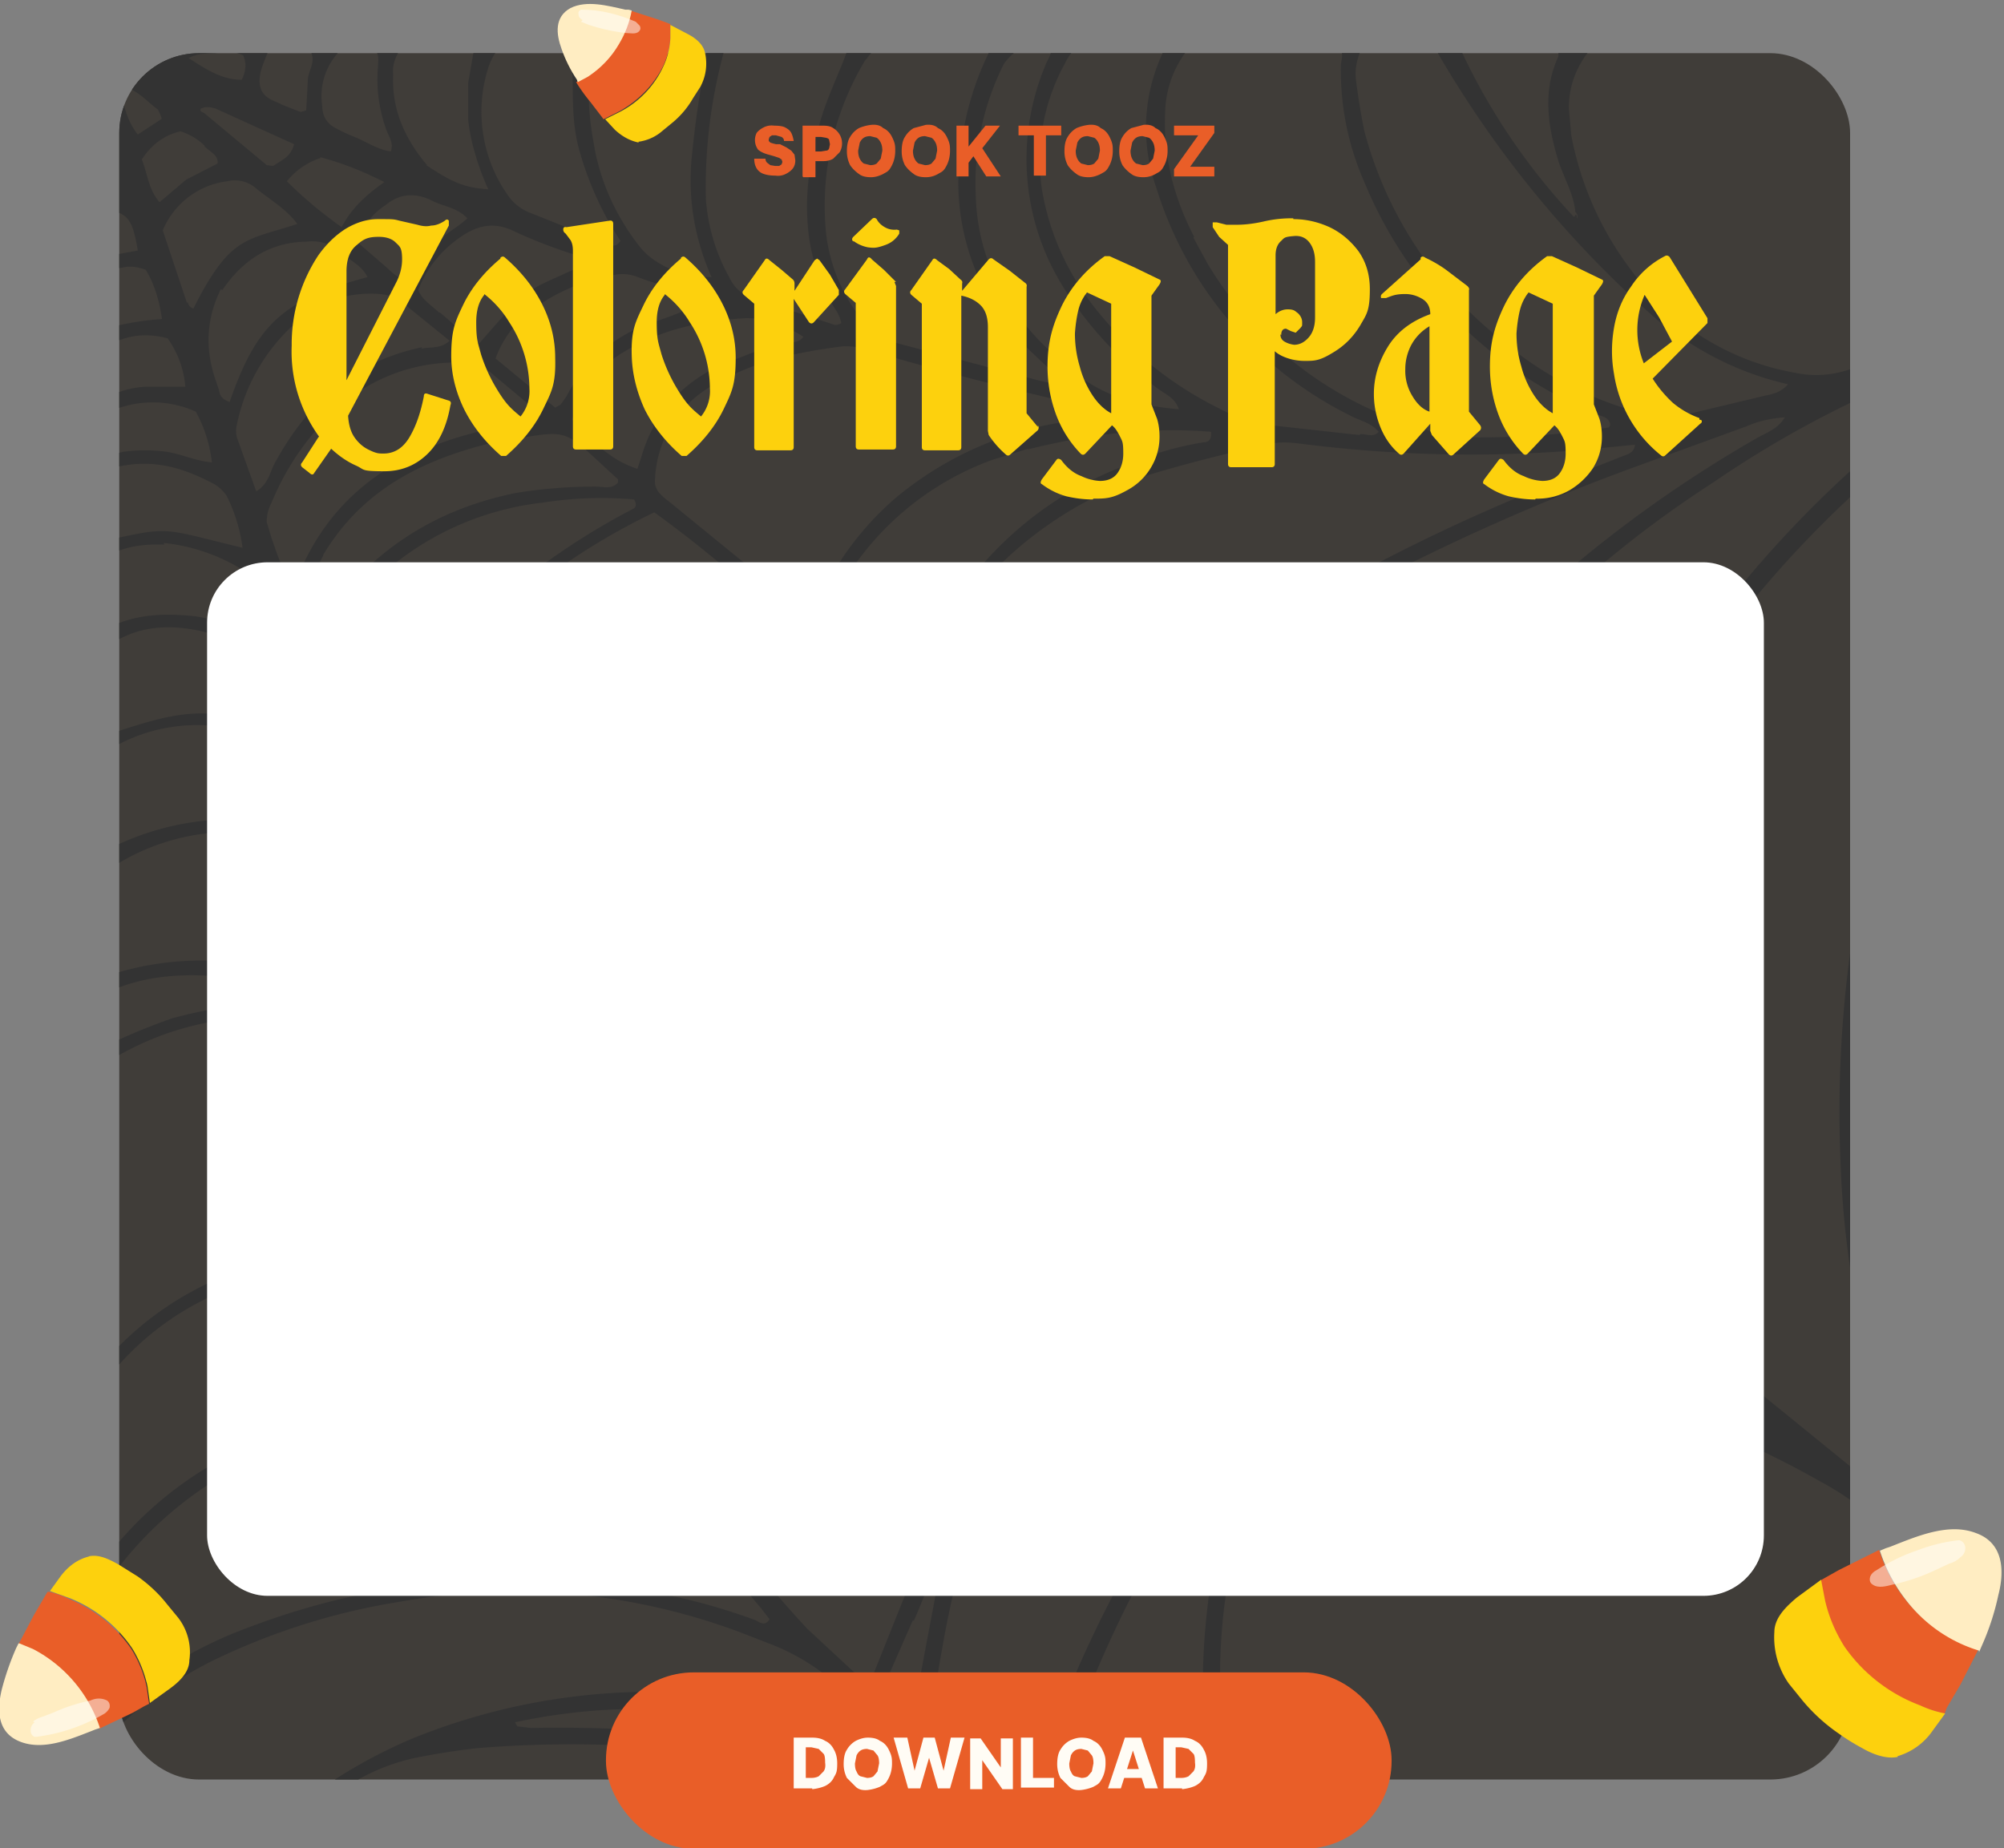 <svg xmlns="http://www.w3.org/2000/svg" viewBox="0 0 248.7 229.4">
  <rect x="0" y="0" width="248.7" height="229.4" fill="#808080" stroke="none"/>
  <defs>
    <clipPath id="clippath">
      <rect width="214.8" height="214.3" x="14.8" y="6.6" fill="none" rx="9.9" ry="9.9"/>
    </clipPath>
    <style>
      .cls-3{fill:#fff;opacity:.5}.cls-7{fill:#ffedc2}.cls-8{fill:#e95e28}.cls-10{fill:#fdd10d}
    </style>
  </defs>
  <g id="Layer_1">
    <rect width="214.8" height="214.3" x="14.8" y="6.6" fill="#403d39" rx="9.9" ry="9.9"/>
    <g clip-path="url(#clippath)">
      <path fill="#333" d="m115.6 88 .1-.6q-.2 0-.1.6M13 17.1c-.3-.6-.4-1.3-1.1-1.7q-.6 1.6 0 3.1.3.7 1 .4t.4-1l-.2-.9m1.4 5.3q-1.1-1.4-2.5-1c-.6.2-.7 1.2-.2 1.8q1.2 1 2.8.2zM27 6.6c-1.1.1-2.2-.1-3.6.6 2.3 1.5 4.2 2.7 6.6 2.7q.8-1.6.2-3c-.8-.5-1.7-.3-3.2-.3m-7.4 7c-1.4-1-2.5-2.5-4.7-3 .4 2.4.8 4.3 2.2 6.1l2.9-1.9q.2 0-.4-1.2m-8.1 15.7c.1.9-.4 1.9.7 2.7l4.9-.9c-.7-4.2-1.3-4.9-5.1-5.2q-.6 1.1-.4 3.4m25.7-15.4.7-.2.2-3.7c0-1.2 1.1-2.3.3-3.7q-2.7-.3-5.3.3c-1 2.3-1.2 3.4-.8 4.5.5 1.2 1.7 1.4 2.6 1.9zm-11.9 4.2q-1.2-1.2-3-1.8-3 .7-4.8 3.5c.7 1.7.8 3.7 2.2 5.3l3.3-2.8 3.9-2c.1-1-.7-1.3-1.6-2.1m140.1 96.4c-1.5 3.9-3.3 7.6-3.6 11.9 1.7 1.1 2.7 3 5.3 3.3q-1.4-8.1-.4-16.4-.7.4-1.2 1.1m-52.3 86.6-4 9.1c1.3 1.3 2.3 2.4 4 2.7l3.5-18.6c-1.7 2.2-2.2 4.3-3.4 6.9M11.5 39.8l.3 1.4q4-1.3 8.3-1.6-.5-3.6-2-6.1-1.6-.6-2.8-.3c-3.1.5-3.7 1.1-3.8 4.3zm28.3-20.2a9 9 0 0 0-4.2 2.9q3 3 6.8 5.7c1.2-2.3 2.9-3.9 5.3-5.6-2.6-1.3-5-2.3-8-3.1m-26 29.6q2.2-1 4.5-1.1H23a12 12 0 0 0-2.2-6q-3-.8-5.6.1c-2.9.9-3.8 2.1-3.8 5.1q-.2 1.2.4 2.4.5 0 1.8-.5m34.2-33.4q-1.2-3.6-.9-7.3c0-.8.3-1.7-.6-2.4-1.3 0-2.7-.3-4.2.4a8 8 0 0 0-2.1 6.8q0 1.6 1.3 2.5 1.2.7 2.7 1.3c1.5.6 2.9 1.6 4.5 1.8.4-1.2-.3-1.8-.7-3.1m5.6 15.2c1.2-1.6 3.1-2.4 4.6-3.8-1.3-1.4-3.2-1.5-4.6-2.3q-3.1-1.4-5.6.7a8 8 0 0 0-3.4 4.6l3 2.6c1 .8 1.7 1.8 3.1 2.1zM15.2 56.1q2.8-.4 5.6 0c1.8.3 3.4 1.1 5.5 1.3q-.4-3.4-2-6.3a13 13 0 0 0-12.8 1.2c.2 1.5-.5 3.1.5 4.7zm19.2 66.4-6.3-1.2c-5.8-.6-11.4-.2-16.5 2.8q-.6 3.7.4 6.3 4.5-2.3 9.4-4 4.8-1.3 9.7-1.8c3.3-.3 6.6.5 10.7.4a27 27 0 0 0-7.5-2.5m-11-85q.1.6.7.8c4.6-9.1 6.5-8.4 12.9-10.5-1.4-1.9-3.4-3-5.1-4.4a4 4 0 0 0-3.6-.9 10 10 0 0 0-8 6.1l3 9m72.9 178.9 11.4 2.1c3.7.7 7.3 2 11.5 2.4-4.1-3.5-5.1-4-9.2-4.7l-4.2-.8c-7-1.3-14.1-2.7-21.2-3.2q-10.3-.7-20.5 1.5l.3.5 1.7.2q14.7-.3 30.3 2M13.6 58.2c-.9.4-2 .8-2.1 1.9-.1 2.4-.4 4.9.2 7.3 9.8-2.1 7.6-2 18.4.6a20 20 0 0 0-2-6.5 5 5 0 0 0-1.5-1.4c-3.8-2-7.8-3.4-13-1.9m39.3-37.7c3.3 2.2 4.8 2.8 7.7 3q-1-2.2-1.6-4.3-.7-2.3-.9-4.4v-4.5l.8-4.6c-3.3 0-6.3-.2-9.1.3q-1.2 1.6-1 3.3-.3 5.9 4.2 11.2m1.6 18.3c1.6 1.3 3.1 2.9 4.9 3.8 6.8-7.8 5.4-6.1 13.3-9.9q-.3-.9-1.2-1-3.9-1.2-7.6-2.9c-2.9-1.5-5.2-.7-7.5 1.1a14 14 0 0 0-4.6 6.1c.5 1.2 1.4 1.7 2.6 2.8m-27.1-2.9q-2.7 5.5-.6 11.4l.4 1.2q.1 1 1.3 1.4c3.4-9.8 6.7-12.7 17.1-15.5-.7-1.5-2.3-2.1-3.3-3.1Q40.4 29.7 38 30q-6.4.1-10.4 6m-7.2 31.6c-3.3-.1-6.3.4-9.1 2.8v6l.2 2h.6q.6 0 1.2-.4c3.5-1.8 7.1-1.9 10.9-1.5q4.5.7 8.5 2.7c.6.3 1.1.9 2.1 0q-1-3.2-2.5-6.4-.7-1.3-2.1-2a23 23 0 0 0-9.9-3.4m67-29.9c-2.6-1.5-5.6-2.1-8.4-3.2q-1.5-.5-3-.1-5.4 1-9.8 4.2a13 13 0 0 0-4.6 6.1l7.4 6.1.7-.4.7-1Q73.8 42.5 81 40q3.3-1 6.4-2.6m6.8 6.1 2.9-.8c.9-.3 2 0 2.6-.9q-3.8-2.4-7.2-2.3c-5.4.3-10.5 1.4-15.1 4.2q-5 3-6.4 8.4c3.4 3.7 5.4 5.2 8.1 6.1l.5-1.5q2.3-7.9 9.9-11.4l4.6-1.8m-41.8-.2c1-.3 2.3.1 3.5-1l-6.3-5.1q-1.1-.6-2.4-.7-5.4-.4-9.6 2.9a23 23 0 0 0-8.1 13.3q-.2.8 0 1.6l2.4 6.7c1.6-1 1.7-2.5 2.4-3.7 3.9-7 9.2-12.3 18.2-14.2M65.8 5.3h-.9c-2.5-.3-3.6 1-4.3 3.1A18 18 0 0 0 63 24.2a6 6 0 0 0 3 2.3l9.5 3.8c.5.2 1 .4 1.5-.4a40 40 0 0 1-5.2-11.6c-1.1-4.2-.5-8.5-.9-12.6-1.6-.8-3-.4-5.2-.4M40.1 69a22 22 0 0 0-2.4 7.1q-.5 1.6 1.2 2.5l1.7-2.4q8.6-12 23.4-15 4.9-.8 9.9-.8c1 0 2 .4 2.8-.5v-.4c-7.2-6.5-5.5-6.2-14.1-4.8q-.9 0-1.7.3c-8.4 2.1-15.9 5.7-20.8 13.9m-28.7 13c0 3.3-.4 6.6.2 9.9 11.8-4 14.6-5 28.4 1.1-.5-2.5-1.7-4.6-2.4-6.8a6 6 0 0 0-2.6-3.2 27 27 0 0 0-11.3-4.8c-4.5-.7-8.6.1-12.3 3.8m113.2-74a33 33 0 0 0-3.5 16.5c.3 9.5 5.3 16.4 12.7 22.2 3.7 2.8 7.8 3.8 12.5 4.2-.5-1.5-1.8-1.9-2.8-2.7A45 45 0 0 1 133 37.2a30 30 0 0 1-3.3-29c.3-.9 1.1-1.7.6-2.7q-3.6-.5-5.7 2.4M73.8 18.5q1.3 6.6 5.5 12c1.8 2.4 5.4 3.9 9 3.9Q85 26.9 85.9 19q.5-5 1.4-9.9c.2-1.2.7-2.4 0-3.6-3.5-.5-9.5-.5-13.3 0-.9 1.5-.8 3.1-.9 4.8q-.2 3.6.7 8.1M41.5 51a33 33 0 0 0-7.8 11.4q-.6 1.1-.6 2.4l.6 2 .7 2 .9 2.3c.3.5.1 1.4 1.3 1.4C41.7 58.9 53.2 54 66.8 52.2q.1-1.2-.7-1.6l-4.9-4.1a6 6 0 0 0-4.3-1.5 22 22 0 0 0-15.4 6m-1.3 45.1a31 31 0 0 0-8.5-4.8 21 21 0 0 0-20.1 3.1c-.6 5.6-.5 9 .4 11.8a34 34 0 0 1 16.3-4.5q9 .2 16.8 4.7c-.4-2.3-1.9-6.8-2.9-8.4zm8.8-7.8a87 87 0 0 1 29.5-25.1q.7-.3.2-1.2-5.7-.5-11.4.4a36 36 0 0 0-26.9 17.4 4 4 0 0 0-.2 4l3.7 9.3q.2.5 1 1.2l4.2-6m52.5-72.5c.9-3.6 2.7-6.9 3.9-10.5a68 68 0 0 0-15.2.2q-.4.3-.4.7a64 64 0 0 0-2.3 18.5q.4 5.3 3 9.9.9 1.8 2.8 2.4l9.8 3.2q.6.3 1.2-.1-.2-1-.8-1.8a23 23 0 0 1-3.4-11.1q-.3-5.2 1.4-11.4m26 39.9-4.5 1.4a36 36 0 0 0-16.5 12.3 23 23 0 0 0-4.2 8.8l5.2 4.3c1.7 1.3 3.2 3.1 5.4 3.9l2.4-6.4a44 44 0 0 1 24.5-22.3q4.5-2 9.5-2.8 1 0 .9-1.3c-7.5-.6-14.8.2-22.8 2.2M11.3 115.5c.1 1.9-.3 3.9.4 5.9q1 0 1.7-.3a37 37 0 0 1 19.1-1.1q10 1.8 19 6.4c.8.4 1.5 1.4 2.7.9q.2-.5 0-.8l-5.8-13.9q-.5-1.4-1.7-2.4a27 27 0 0 0-35.4-.6zm50.5-24a64 64 0 0 1 16.8-9.9 64 64 0 0 1 9.5-2.7c3.2-.7 6.6 0 9.7-1.3a146 146 0 0 0-16.6-14 81 81 0 0 0-35.9 33.8l3.2 8q.3 1 1.3 1.4c3.4-7.1 5.2-9.5 11.9-15.3m107.1-37.6c.7-.1 1.6.5 2.3-.3-1-1.2-2.5-1.4-3.7-2.1a47 47 0 0 1-23.9-28.2 22 22 0 0 1 .6-16.3c.2-.4.4-.8-.3-1.5-2.1-.5-4.7 0-7.2-.3q-3.1-.2-4.4 2.6a25 25 0 0 0-2.9 15.7q1.3 7.7 6.1 14.1a45 45 0 0 0 15.9 13.1q3 1.6 6.5 2.1l10.9 1.2m-80 26.6A58 58 0 0 0 54.3 102a23 23 0 0 0-2.8 6.1c-.4 1.3-.7 2.8-.1 4.1 1.7 4.1 3.1 8.3 5.3 12.3 1.4-1 1.6-2.4 2.2-3.6a56 56 0 0 1 28-27.2 73 73 0 0 1 19.4-5.4c1.2-.2 2.5-.1 3.8-1.2-2.4-2.3-4.9-4.1-7.2-6.2a5 5 0 0 0-3.9-1.3c-3.2.3-6.3.5-10.2 1m117.9-40A132 132 0 0 1 178.1 6q-4.6-.5-9.1 0-1 2.1-.7 4.1.4 3.1 1 6.1a49 49 0 0 0 16.3 25.4 44 44 0 0 0 17.5 9.5q3.4 1 6.8.2l9.2-2.2c1-.2 1.9-.4 2.8-1.4a38 38 0 0 1-15.1-7.2M81.3 59.4c-.2 1.5.9 2.2 1.9 3l15.2 12.4c.6.5 1.2 1.2 2.2 1.1 1-.5 1.1-1.5 1.5-2.4a37 37 0 0 1 9.3-11.9 43 43 0 0 1 20.5-9.2l5.2-.9c-.7-.9-1.4-.9-2.1-1q-13.8-3.1-27.5-7.1-1.4-.5-3-.4c-5.3.7-10.5 1.7-15.2 4.4a14 14 0 0 0-8 11.9m66.8-29.8 1.8 3.3a46 46 0 0 0 28.5 20.9q2.6.6 5.1.6 8 0 15.9-1.2.5 0 .4-.6c-.3-.8-1.1-.8-1.7-1.1a53 53 0 0 1-28.7-28.6q-3.1-7-3-14.6c0-.8.5-1.6-.3-2.3-4.7-.5-15.5-.6-18.5 0a13 13 0 0 0-3 8q-.4 7.8 3.6 15.5M68.9 159.2a52 52 0 0 0-43.7 2.2 35 35 0 0 0-12.3 10.3 7 7 0 0 0-1.7 4.6v17.1q-.2.9.7 1.3l.3-.2.8-.9a45 45 0 0 1 19.8-14.9c13.5-5.4 27.4-7 41.8-3.8q1 .5 2.1 0 .2-.5 0-.8l-8.1-14.9m56-48.9-2.5.6a74 74 0 0 0-43.3 30.4q-4.4 6.5-6.6 14-1 2.9.5 5.6l5.5 10.4q.3 1 1.3 1.5.8-.5.9-1.4a52 52 0 0 1 15.7-27.7q7.5-7.3 16.8-12.3a60 60 0 0 1 39.9-6.9c.6.1 1.3.6 1.8-.1l-.4-.8-16.7-13.9a4 4 0 0 0-3.2-.9l-9.7 1.4M11.3 155.6v12.5c0 .7-.1 1.4.9 1.7l1.7-1.8q6.2-6.6 14.7-9.9a56 56 0 0 1 36.2-2.4c.8.2 1.6.7 2.4-.2L57.9 135a6 6 0 0 0-2.8-2.5 43 43 0 0 0-22.5-6.2q-11.6 0-21.5 7v22.4m160.3-56.8q6-12 15.7-21.3 14-13.5 30.9-23.2c1.2-.7 2.6-1.1 3.5-2.6q-2.7.2-4.7 1.1l-12.9 4.7a273 273 0 0 0-34.1 15Q161.4 77 154 82.8q-4.5 3.6-8 8.1-5.8 7.7-6.1 17.9l1.6 1.1 17.2 13.9.4.1.5-.1.5-1a58 58 0 0 1 6.9-15.7q2.2-3.6 4.5-8.3m-87.7 99.4q5 1.1 9.9 2.9c.5.2 1.2.9 1.8-.1l-1-1.3q-7.5-8.8-13.4-18.9a8 8 0 0 0-4.9-3.7 62 62 0 0 0-19.2-2q-13.1.4-25 5.8a46 46 0 0 0-18.7 15.6q-2.2 3-2.1 6.6.1 4.4 0 8.7c0 .6-.2 1.4.6 1.8q1.2-.2 1.7-1 7.6-7 17.4-10.6a92 92 0 0 1 52.8-3.8M66.2 147q.8 2 1.8 3.8c.7 1.3 1 2.8 2.5 4.2q2.4-6.7 5.7-12.4a81 81 0 0 1 18.4-20.3 70 70 0 0 1 24.6-12.6c4.5-1.4 9.2-1.9 13.9-2.8-.2-1.2-1-1.6-1.6-2.1l-8.8-7.3c-5.2-4.2-3.3-4.4-11.5-3.3a69 69 0 0 0-46.1 26.6 33 33 0 0 0-5.7 10.4zm129.4-88.1 5.6-2.2c.7-.3 1.6-.4 1.7-1.5l-6 .6q-17.3 1.5-34.5-.6c-1.7-.2-3.4-.5-5.2 0q-7 1.5-13.8 3.5a47 47 0 0 0-19.6 11.7q-6 6-6 14.3v3.8q0 2.6 2.1 4.3l15.2 12.3q.7.8 2 .7l1-3.5q1.9-7.6 7.1-13.7 3.8-4.3 8.4-7.8 7.3-5.5 15.5-9.9 12.3-6.6 26.3-12m-20.7 81.7-5-4a7 7 0 0 0-4.4-1.4q-6.1 0-11.5 3-6.1 3.3-10.7 8.3a63 63 0 0 0-9.5 12.9 135 135 0 0 0-16.4 43.7c-.7 4.1-1.7 8.2-.9 12.3 4.7 3.5 9.2 5.7 12.6 6.2a57 57 0 0 1 4.1-12.7 148 148 0 0 1 28.9-44.2l1.7-1.9q7.4-8.8 18.5-12.5c.8-.3 1.7-.3 2.3-1.4-2.7-3-6.1-5.2-9.6-8.3m-63.2 59.2a336 336 0 0 1 18.1-37.8q4.2-7.7 9.9-14.7A44 44 0 0 1 150 138c4-2.6 8.3-4.4 13.2-4.6.5 0 1.2 0 1.3-.9-1.9-2-3.9-3.8-6.8-4.6a53 53 0 0 0-31-.1A69 69 0 0 0 88.3 157a42 42 0 0 0-6.3 17.2q-.5 3 1.2 5.5 7.3 12.1 17 22.5l5.6 5.2c.6.5 1.1 1.3 2.4.9zM271.4 32.7q-1.4 0-2.4.9L250.9 45a154 154 0 0 0-17.6 13.4 135 135 0 0 0-41.7 65.9q-3 10.8-2.4 21.9-.1 3 2.5 5l44.9 36.5c.4.3.8.8 1.5.6l.2-.3-.7-2a118 118 0 0 1-9.2-42.1 147 147 0 0 1 14.2-69.2c7.4-15 17.3-28.5 28.4-41.1l.8-.7v-.3s.1.3-.4 0m-17.2 7.7c-1.1-.4-2 .2-2.9.6q-5 2.2-9.9 4.1a131 131 0 0 0-28.8 14.9 136 136 0 0 0-26 21.8 76 76 0 0 0-12.1 17.2 51 51 0 0 0-4.2 32.9 5 5 0 0 0 2.1 3.5l11.9 9.7c.4.3.8.8 1.5.6.8-.6.5-1.5.6-2.2q.4-7.7 2-15.3a138 138 0 0 1 65.3-87.2q.6-.2 1.1-.8.1-.6-.2-.1l.2.3q.2.2-.5 0m-145.6 173s.2-.1-.4-.4q-1.9-1.4-3.6-3a27 27 0 0 0-9.3-5.9l-3.6-1.4a80 80 0 0 0-42-3.8 83 83 0 0 0-23.3 7.3q-7.5 3.7-13.3 9.8a7 7 0 0 0-1.9 4.9v35c0 .6-.3 1.4.6 1.8 1.2-1 1.4-2.4 2-3.6 4-8.1 8.7-15.6 14.9-22.3a64 64 0 0 1 22.4-15.9 79 79 0 0 1 40.1-5.1q6.6.9 13.1 2.5c1.4.3 2.8.9 4.1.1m23.1-165.5q.5.3.3-.1l-.3-.6-3.7-3.5a29 29 0 0 1-8.6-25.6q.7-5.6 3.1-10.8c.3-.6.7-1.2-.1-2.1h-13l-2 2.5a35 35 0 0 0-4.8 21.2 21 21 0 0 0 4.1 10.4q1.9 2.7 5.1 3.5l17.1 4.5q1.5.4 2.9.4m86.7 129c-.2.5-.6-.1-.2.3l.3.1q.2-.3-.4-.8l-31-25.5c-8.7 1.7-21.4 9.6-25.5 19.7q.6.4 1.2 0a33 33 0 0 1 15.6-2.7q12 .4 23.4 3.7 7 2 13.8 4.8 1.8.9 2.9.3m-63.2-2.1-1.2 1.7a152 152 0 0 0-19.4 34.7 41 41 0 0 0-2.6 8.4c-.3 1.4-.6 2.7.2 4a45 45 0 0 0 18.6 4.2l.2-.8q-.2-2.1-.6-4.1c-2-10.5-1.4-21 .7-31.5q1.5-7.2 4.1-14c.4-1.1.8-2.1.2-3.2v.2s0-.3-.2.3m-96.1-48.6q1.2-.7 1.6-1.9 3.9-6.3 9.4-11.4a71 71 0 0 1 42.6-20.1c.8 0 1.8 0 2.2-1-2.5-2.5-2.5-2.5-5.5-2.1a78 78 0 0 0-14.3 3.3 56 56 0 0 0-36.5 33.6l-.2 1.3c.9-.7.7-1.2.8-1.6m136.1-98.9q.2-.5.3 0c0 .5.3-.1-.2-.6-.2-2.2-1.4-4.2-2.1-6.3-1.3-4.3-2-8.7 0-13V6q-6.1-.6-12.2 0a79 79 0 0 0 14.1 20.9M24.9 13.6s-.2.2.4.4l7.8 6.5.8.1c1-.7 2.2-1.1 2.6-2.7l-9.7-4.4q-1.1-.4-1.9 0m172.6 158.9a85 85 0 0 0-22.1-3q-3.7 0-7.3.8a19 19 0 0 0-6.7 2.9q-3 1.9-4.2 5.1a90 90 0 0 0-4.6 16.9 71 71 0 0 0 1.8 33.3l4.7 1q.9.3.8 1.3t-1 1.2q-1.7.2-3.4.1a69 69 0 0 1-16.9-3.3q-8.9-2.8-17.9-4.8c-9.5-2.2-19-4.4-28.7-5.8a143 143 0 0 0-32.7-1.1q-3.6.4-7.2 1.1a25 25 0 0 0-9.4 3.9q-7.4 4.8-13.2 11.4a98 98 0 0 0-17.8 29.8 8 8 0 0 0-.5 3.7v6.3q0 1-.4 2-.3.5-1 .7-1 .1-1.4-.6t-.4-1.1v-2.5c.3-84.6.6-169.3 0-253.9V9q.1-2.5.7-4.9.5-2.1 2.7-2.3 2-.2 3.9 0L51.6 3q13 .4 25.9.5 45.2.3 90.3-.5 26.8-.3 53.6-.2h1.3q1.5 0 1.7 1.5 0 1.3-1.6 1.6h-25.2a11 11 0 0 0-2.9 7.6l.3 3.3a40 40 0 0 0 7.4 16.7 32 32 0 0 0 20.5 12.8q3.4.7 6.8-.5l12-4.6a456 456 0 0 0 51.2-24.9q4.2-2.5 8.6-4.8 2.5-1.2 5.1-2.2c.6-.2 1.4-.4 1.9.3.1 1.1-.9 1.3-1.5 1.8q-9.1 6-18.7 11.2a23 23 0 0 0-7 5.4q-9.6 10.5-18.7 21.3a139 139 0 0 0-30.5 64.9 122 122 0 0 0 6.6 69.2q3.8 9.2 11.7 15.5l4.3 3.4q.8.6 1.5 1.5t-.1 1.9c-.5.7-1.6 1-2.3.5l-2.4-1.8-18.8-15.9a38 38 0 0 0-6.7-4.6q-13.2-7.5-28.5-11.6"/>
    </g>
    <path d="m39.4 54.4.2-.2a18 18 0 0 1-3.4-11.3 20 20 0 0 1 3.3-11.2q1.5-2.1 3.4-3.3 2-1.2 4-1.2c2 0 1.9 0 2.7.2l2.2.5q1 .3 1.7.1.8 0 1.7-.6.3-.3.5 0v.6L43.2 51.6q.1 1.7.8 2.7t1.7 1.5c1 .5 1.3.5 1.9.5q2 0 3.2-2t1.8-5.1q0-.5.5-.3l2.5.8q.5.1.3.6-.7 4-2.9 6.1t-5.3 2.1c-3 0-2.4-.2-3.5-.7q-1.6-.7-3.1-2.1l-2.1 3q-.2.4-.6 0l-.9-.7q-.3-.3 0-.6l2-3.1ZM43 33.8v13.4l6.1-12q.8-1.5.8-3c0-1.5-.3-1.6-.8-2.1q-.7-.7-2.1-.7c-1.4 0-1.9.3-2.7 1q-1.3 1-1.3 3.3Z" class="cls-10"/>
    <path d="M62.1 32q.3-.3.6 0 3 2.6 4.6 5.8t1.6 6.6c.1 3.4-.5 4.3-1.5 6.4q-1.5 3.1-4.6 5.8h-.6q-3-2.6-4.6-5.8-1.6-3.3-1.6-6.6c0-3.3.5-4.3 1.5-6.4q1.5-3.1 4.6-5.7Zm-2 4.6q-1 1.2-1 3.4c0 2.2.2 2.5.6 4q.7 2.2 1.9 4.2c1.2 2 1.8 2.5 3 3.5a5 5 0 0 0 1.1-3.5 15 15 0 0 0-2.5-8.2q-1.2-2-3.1-3.5Zm16 18.8q0 .4-.4.4h-4.2q-.4 0-.4-.4V31.1q0-.8-.3-1.3l-.6-.8q-.3-.2-.3-.5 0-.4.4-.3l5.3-.8q.5-.1.5.4zM84.5 32q.3-.3.6 0 3 2.6 4.6 5.8t1.6 6.6c0 3.4-.5 4.3-1.5 6.4q-1.5 3.1-4.6 5.8h-.6q-3-2.6-4.6-5.8-1.5-3.3-1.6-6.6c-.1-3.3.5-4.3 1.5-6.4q1.5-3.1 4.6-5.7Zm-2 4.6q-1 1.2-1 3.4c0 2.2.2 2.5.6 4q.7 2.2 1.9 4.2c1.2 2 1.8 2.5 3 3.5a5 5 0 0 0 1.1-3.5 15 15 0 0 0-2.5-8.2q-1.2-2-3.1-3.5ZM101 40q-.3.3-.6 0l-1.9-2.9v18.4q0 .4-.4.4H94q-.4 0-.4-.4V37.7l-1.3-1.1q-.3-.3 0-.6l2.6-3.7q.2-.4.6 0l1.5 1.2 1.4 1.2q.2.2.2.5v.9l2.5-3.8.3-.2.3.2 1.3 1.8 1.1 1.9v.6zm10-5 .2.5v19.9q0 .4-.4.4h-4.2q-.4 0-.4-.4V37.6l-1.3-1.1q-.3-.3 0-.6l2.7-3.7q.2-.5.6 0l1.5 1.3 1.5 1.5Zm-5.1-5q-.3-.3 0-.6l2.3-2.2q.3-.3.6 0 .3.6 1 1t1.5.3l.3.1v.4q-.6 1-1.7 1.4c-1.1.4-1.4.4-2.2.3q-1-.2-1.8-.8Zm22.9 22.8q.2.3 0 .6l-3.4 3q-.3.3-.6 0a12 12 0 0 1-2.1-2.4l-.1-.5V40.6q0-1.8-.9-2.7t-2.4-1.2v18.8q0 .4-.4.4h-4.1q-.4 0-.4-.4V37.7l-1.3-1.1q-.3-.3 0-.6l2.6-3.7q.2-.4.6 0l1.5 1.1 1.4 1.3q.3.2.2.5v.9l3.3-3.9q.3-.3.6 0l2 1.4 1.9 1.5q.3.2.2.5v15.7l1.4 1.7Zm6.8 9.2q-1.6 0-3.3-.4a9 9 0 0 1-3-1.5q-.3-.1 0-.6l1.8-2.4q.2-.3.6 0 1.1 1.5 2.5 2a6 6 0 0 0 2.3.6q1.5 0 2.2-1t.7-2.4c0-1.4-.1-1.5-.4-2.1s-.6-1.1-1-1.4l-3.3 3.5q-.3.3-.6 0a14 14 0 0 1-3.1-5q-1-2.8-1-5.8c0-3 .6-5.1 1.8-7.6q1.8-3.6 5.3-6.1h.6l3.1 1.4 3.1 1.5q.3.1 0 .6l-1 1.4v13.5l.7 1.8q.3 1 .3 2.2 0 2.1-1.1 3.9t-3 2.8c-1.8 1-2.6 1-4.1 1Zm-.7-25.7q-.8 1-1.1 2.3t-.4 2.8q0 2.1.6 4.1a12 12 0 0 0 1.6 3.6q1 1.5 2.3 2.2V37.7l-1.5-.7zm25.6-9.1q2.3 0 4.5 1 2.1 1 3.6 3 1.4 2 1.4 4.7c0 2.7-.4 3.1-1.2 4.5q-1.2 2-3.1 3.2c-1.9 1.2-2.5 1.2-3.8 1.2s-2.8-.4-3.7-1.2v14q0 .4-.4.4h-5q-.4 0-.4-.4V30.4l-1.1-1-.8-1.2v-.6h.5l1.2.3h1.3q1.5 0 3.3-.4a15 15 0 0 1 3.7-.4Zm-1.6 14.3q0 .6.5.9t1.2.4q1 0 1.8-.9t.8-2.5v-6.9q0-1.5-.7-2.4t-1.9-.8c-1.2.1-1.2.2-1.6.6q-.7.6-.7 1.8V39q.7-.6 1.5-.6c.8 0 .9.2 1.3.5q.5.5.5 1.1c0 .6 0 .4-.2.7l-.6.6-.6-.2-.6-.3q-.6 0-.6.8Zm17.4-9.5q.2-.3.6 0 1.5.7 2.7 1.6l2.5 1.9q.3.3.2.5v15.1l1.4 1.7q.2.3 0 .6l-3.3 3q-.3.3-.6 0l-2.1-2.4-.2-.5v-.9l-3.3 3.7q-.3.3-.6 0-1.5-1.3-2.3-3.3t-.8-4.1q0-3 1.7-5.8t5.3-4.1q0-1.3-1-1.9t-2.1-.6c-1.2 0-1.6.2-2.4.5h-.6q-.1-.3.1-.5l4.8-4.3Zm1.1 8.5a6 6 0 0 0-2.3 2.4q-.7 1.4-.7 2.9a6 6 0 0 0 .9 3.4q.9 1.5 2.1 1.9zM190.5 62q-1.6 0-3.3-.4a9 9 0 0 1-3-1.5q-.3-.1 0-.6l1.8-2.4q.2-.3.6 0 1.1 1.5 2.5 2a6 6 0 0 0 2.3.6q1.5 0 2.2-1t.7-2.4c0-1.4-.1-1.5-.4-2.1s-.6-1.1-1-1.4l-3.3 3.5q-.3.3-.6 0a14 14 0 0 1-3.1-5q-1-2.8-1-5.8c0-3 .6-5.1 1.8-7.6q1.8-3.6 5.3-6.1h.6l3.1 1.4 3.1 1.5q.3.1 0 .6l-1 1.4v13.5l.7 1.8q.3 1 .3 2.2 0 2.1-1.1 3.9a9 9 0 0 1-3 2.8 8 8 0 0 1-4.1 1Zm-.8-25.7q-.8 1-1.1 2.3t-.4 2.8q0 2.1.6 4.1a12 12 0 0 0 1.6 3.6q1 1.5 2.3 2.2V37.7l-1.5-.7zm21.2 15.8q.3 0 .3.2t-.2.3l-4.3 3.9q-.3.3-.6 0a16 16 0 0 1-5.8-10.1q-.5-2.8 0-5.7t2.1-5.1a11 11 0 0 1 4.2-3.8q.3-.2.6.1l4.7 7.6v.6l-6.8 6.9q1 1.6 2.5 3a11 11 0 0 0 3.3 1.9Zm-3.4-9.7-1.6-3-1.8-2.8a11 11 0 0 0-.1 8.5z" class="cls-10"/>
    <rect width="97.5" height="21.9" x="75.2" y="207.6" class="cls-8" rx="10.9" ry="10.9"/>
    <path fill="#fffcf5" d="M100.8 222h-2.3v-6.3h2.3q1 0 1.6.4.7.3 1.1 1.1.4.7.4 1.7c0 1-.1 1.2-.4 1.7q-.3.7-1.1 1.1-.7.3-1.6.4Zm-.8-1.3h.7q.5 0 .9-.2l.6-.6q.3-.4.2-1.1 0-.9-.2-1.1l-.6-.6-.9-.2h-.7zm10.7-1.8q0 1-.4 1.8c-.4.8-.6.8-1.1 1.1q-.7.3-1.5.4-1 .1-1.5-.4l-1.1-1.1q-.4-.8-.4-1.7 0-1.2.4-1.8a3 3 0 0 1 1.1-1.1q.8-.4 1.5-.4 1 0 1.5.4.7.3 1.1 1.1c.4.8.4 1.1.4 1.8Zm-1.6 0q0-.7-.2-1l-.5-.6-.8-.2q-.5 0-.8.2t-.5.6l-.2 1q0 .7.2 1 .2.5.5.6l.8.2q.5 0 .8-.2l.5-.6zm3.6 3.1-1.8-6.3h1.7l.9 4.1 1.1-4.1h1.4l1.1 4.1.9-4.1h1.7l-1.8 6.3h-1.5l-1.1-3.8-1.1 3.8zm13-6.2v6.3h-1.3l-2.5-3.6v3.6h-1.5v-6.3h1.3l2.5 3.6v-3.6zm1 6.2v-6.3h1.5v5h2.6v1.2h-4.1Zm10.5-3.1q0 1-.4 1.8c-.4.8-.6.8-1.1 1.1q-.7.3-1.5.4-1 .1-1.5-.4l-1.1-1.1q-.4-.8-.4-1.7 0-1.2.4-1.8a3 3 0 0 1 1.1-1.1q.8-.4 1.5-.4 1 0 1.5.4.7.3 1.1 1.1c.4.8.4 1.1.4 1.8Zm-1.5 0q0-.7-.2-1l-.5-.6-.8-.2q-.5 0-.8.2t-.5.6l-.2 1q0 .7.2 1 .2.5.5.6l.8.2q.5 0 .8-.2l.5-.6zm3.4 3.1h-1.6l2.1-6.3h2l2.1 6.3h-1.6l-1.5-4.7zm-.2-2.4h3.4v1.1h-3.4zm7.8 2.4h-2.3v-6.3h2.3q1 0 1.6.4.7.3 1.1 1.1.4.7.4 1.7c0 1-.1 1.2-.4 1.7q-.3.7-1.1 1.1-.7.3-1.6.4Zm-.8-1.3h.7q.5 0 .9-.2l.6-.6q.3-.4.2-1.1 0-.9-.2-1.1l-.6-.6-.9-.2h-.7z"/>
    <path d="M97.3 17.5q0-.3-.3-.5l-.7-.2h-.5l-.3.2-.1.3v.2l.2.2.3.1.4.1h.5l.8.4.6.4.4.5.1.7q0 .6-.3 1t-.9.7-1.3.2q-.8 0-1.4-.2t-.9-.7-.3-1.2H95q0 .3.2.5l.4.3.6.1h.5l.3-.2.1-.3-.1-.3-.3-.2-.6-.2-.7-.2q-.8-.2-1.3-.6a2 2 0 0 1-.2-2.1q.3-.4.9-.7t1.3-.2q.9 0 1.3.2.6.3.8.7t.3 1h-1.4Zm2.3 4.4v-6.3h2.6q.8 0 1.2.3.5.3.8.8t.3 1.1-.3 1.1l-.8.8q-.5.3-1.2.3h-1.6v-1.2h1.3l.6-.1q.3 0 .4-.3l.1-.5-.1-.5q0-.2-.4-.3l-.6-.1h-.7v5h-1.5Zm11.5-3.2q0 1-.4 1.8c-.4.8-.6.8-1.1 1.1q-.8.4-1.5.4-1 0-1.5-.4-.7-.5-1.1-1.1-.4-.8-.4-1.7 0-1.2.4-1.8a3 3 0 0 1 1.1-1.1q.7-.3 1.5-.4 1-.1 1.5.4.7.3 1.1 1.1c.4.8.4 1.1.4 1.8Zm-1.6 0q0-.6-.2-1t-.5-.6l-.8-.2q-.5 0-.8.2t-.5.6l-.2 1q0 .6.2 1t.5.6l.8.2q.5 0 .8-.2l.5-.6zm8.4 0q0 1-.4 1.8c-.4.8-.6.8-1.1 1.1q-.7.4-1.5.4-1 0-1.5-.4-.7-.5-1.1-1.1-.4-.8-.4-1.7 0-1.2.4-1.8a3 3 0 0 1 1.1-1.1l1.5-.4q1-.1 1.5.4.7.3 1.1 1.1c.4.8.4 1.1.4 1.8Zm-1.6 0q0-.6-.2-1t-.5-.6l-.8-.2q-.5 0-.8.2t-.5.6l-.2 1q0 .6.2 1t.5.6l.8.2q.5 0 .8-.2l.5-.6zm2.4 3.2v-6.3h1.5v2.6l2.1-2.6h1.8l-2.2 2.8 2.3 3.5h-1.8l-1.6-2.5-.6.8v1.7zm7.7-5.1v-1.2h5.3v1.2h-1.9v5h-1.5v-5zm11.7 1.9q0 1-.4 1.8c-.4.8-.6.8-1.1 1.1q-.8.4-1.5.4-1 0-1.5-.4-.7-.5-1.1-1.1-.4-.8-.4-1.7 0-1.2.4-1.8a3 3 0 0 1 1.1-1.1q.7-.3 1.5-.4 1-.1 1.5.4.7.3 1.1 1.1c.4.8.4 1.1.4 1.8Zm-1.6 0q0-.6-.2-1t-.5-.6l-.8-.2q-.5 0-.8.2t-.5.6l-.2 1q0 .6.2 1t.5.6l.8.2q.5 0 .8-.2l.5-.6zm8.4 0q0 1-.4 1.8c-.4.8-.6.8-1.1 1.1q-.7.4-1.5.4-1 0-1.5-.4-.7-.5-1.1-1.1-.4-.8-.4-1.7 0-1.2.4-1.8a3 3 0 0 1 1.1-1.1l1.5-.4q1-.1 1.5.4.7.3 1.1 1.1c.4.8.4 1.1.4 1.8Zm-1.6 0q0-.6-.2-1t-.5-.6l-.8-.2q-.5 0-.8.2t-.5.6l-.2 1q0 .6.2 1t.5.6l.8.2q.5 0 .8-.2l.5-.6zm2.4 3.2V21l3-4.2h-3v-1.2h5v.9l-3 4.2h3v1.2zM6.1 197.6q1.3.3 2.5.9 4.8 2 7.7 6.2a15 15 0 0 1 1.9 4.7l.3 2.1-.6.3-1.4.8-4.2 2a16 16 0 0 0-10-10.5l1.9-3.6 1.4-2.4.3-.5Z" class="cls-8"/>
    <path d="M11 193.2c1.3-.3 2.6.4 3.7 1l2.4 1.5q2.1 1.5 3.6 3.4l1.4 1.7a7 7 0 0 1 1.4 5.3c0 1.5-1.3 2.7-2.4 3.5l-2.5 1.8-.3-2.1a15 15 0 0 0-1.9-4.7 17 17 0 0 0-7.7-6.2l-2.5-.9 1.3-1.8q1.5-2 3.6-2.5Z" class="cls-10"/>
    <path d="m2.4 204 1.7.7a17 17 0 0 1 8.3 9.8l-.6.2-.5.2c-2.8 1.1-6 2.4-8.8 1.3s-2.9-3.8-2.3-6.4q.7-2.7 1.8-5.2l.3-.6Z" class="cls-7"/>
    <path d="M4.1 213.7q.5-.4 1.2-.6l1.3-.5q2.2-1 4.6-1.5 1.1-.5 2.1 0 .4.3.3.9-.2.4-.6.7a22 22 0 0 1-8.5 2.9h-.2q-.5-.2-.5-.8t.5-1Z" class="cls-3"/>
    <path d="m75.1 14.7 1.8-.9q3.5-2 5.3-5.4.9-1.8 1-3.8V3l-.5-.2-1.1-.4-3.4-1.1a13 13 0 0 1-6.7 8.9q.8 1.3 1.8 2.5l1.3 1.7.3.4Z" class="cls-8"/>
    <path d="M79.2 17.6q1.5-.2 2.7-1.1l1.7-1.4a11 11 0 0 0 2.4-2.9l.9-1.4a6 6 0 0 0 .6-4.2c-.2-1.1-1.2-1.9-2.2-2.4l-2.1-1.1v1.6q-.1 2-1 3.8a12 12 0 0 1-5.3 5.4l-1.8.9 1.2 1.3q1.4 1.3 3 1.6Z" class="cls-10"/>
    <path d="m71.7 10.2 1.3-.7q2.4-1.6 3.8-4 1.2-2 1.6-4.2l-.4-.1h-.4C75.4.7 72.8 0 70.8 1c-2 1.1-1.8 3.2-1.1 5.1q.7 2 1.9 3.8z" class="cls-7"/>
    <path d="m72.1 2.7 1 .4 1 .3q1.8.5 3.6.7c.5 0 1.2.2 1.6-.2q.3-.3.1-.7l-.5-.5q-1.6-.7-3.3-1.1t-3.4-.4h-.1q-.4.2-.3.6 0 .4.5.7Z" class="cls-3"/>
    <rect width="193.2" height="128.3" x="25.7" y="69.8" fill="#fff" rx="7.5" ry="7.5"/>
    <path d="m241.3 212.8-3.1-1c-3.7-1.5-7.2-4-9.4-7.3a18 18 0 0 1-2.4-5.7l-.5-2.6.7-.4 1.6-.9 5-2.5a19 19 0 0 0 10.2 11.6l2.1.8-2.2 4.3-1.7 2.9z" class="cls-8"/>
    <path d="M235.5 218.1c-1.5.3-3.2-.4-4.4-1.1q-1.5-.8-2.9-1.8a22 22 0 0 1-4.5-4.1L222 209a10 10 0 0 1-1.8-6.4c0-1.8 1.5-3.2 2.8-4.3l3-2.2.5 2.6q.7 3 2.4 5.7a20 20 0 0 0 9.4 7.3q1.5.7 3.1 1l-1.6 2.2a8 8 0 0 1-4.3 3.1Z" class="cls-10"/>
    <path d="M245.6 204.9a18 18 0 0 1-9-6.2q-2.2-2.8-3.3-6.2l.7-.3.6-.2c3.3-1.3 7.2-3 10.6-1.7 3.4 1.2 3.6 4.6 2.8 7.7q-.7 3.3-2.1 6.4l-.3.7Z" class="cls-7"/>
    <path d="M243.3 193.3q-.6.6-1.4.8l-1.5.7q-2.7 1.3-5.5 1.9c-.8.2-1.8.5-2.5 0q-.5-.3-.3-1 .2-.5.8-.8 2.3-1.5 4.9-2.4 2.6-1 5.2-1.3h.2q.6.2.7.9 0 .8-.6 1.2" class="cls-3"/>
  </g>
</svg>
